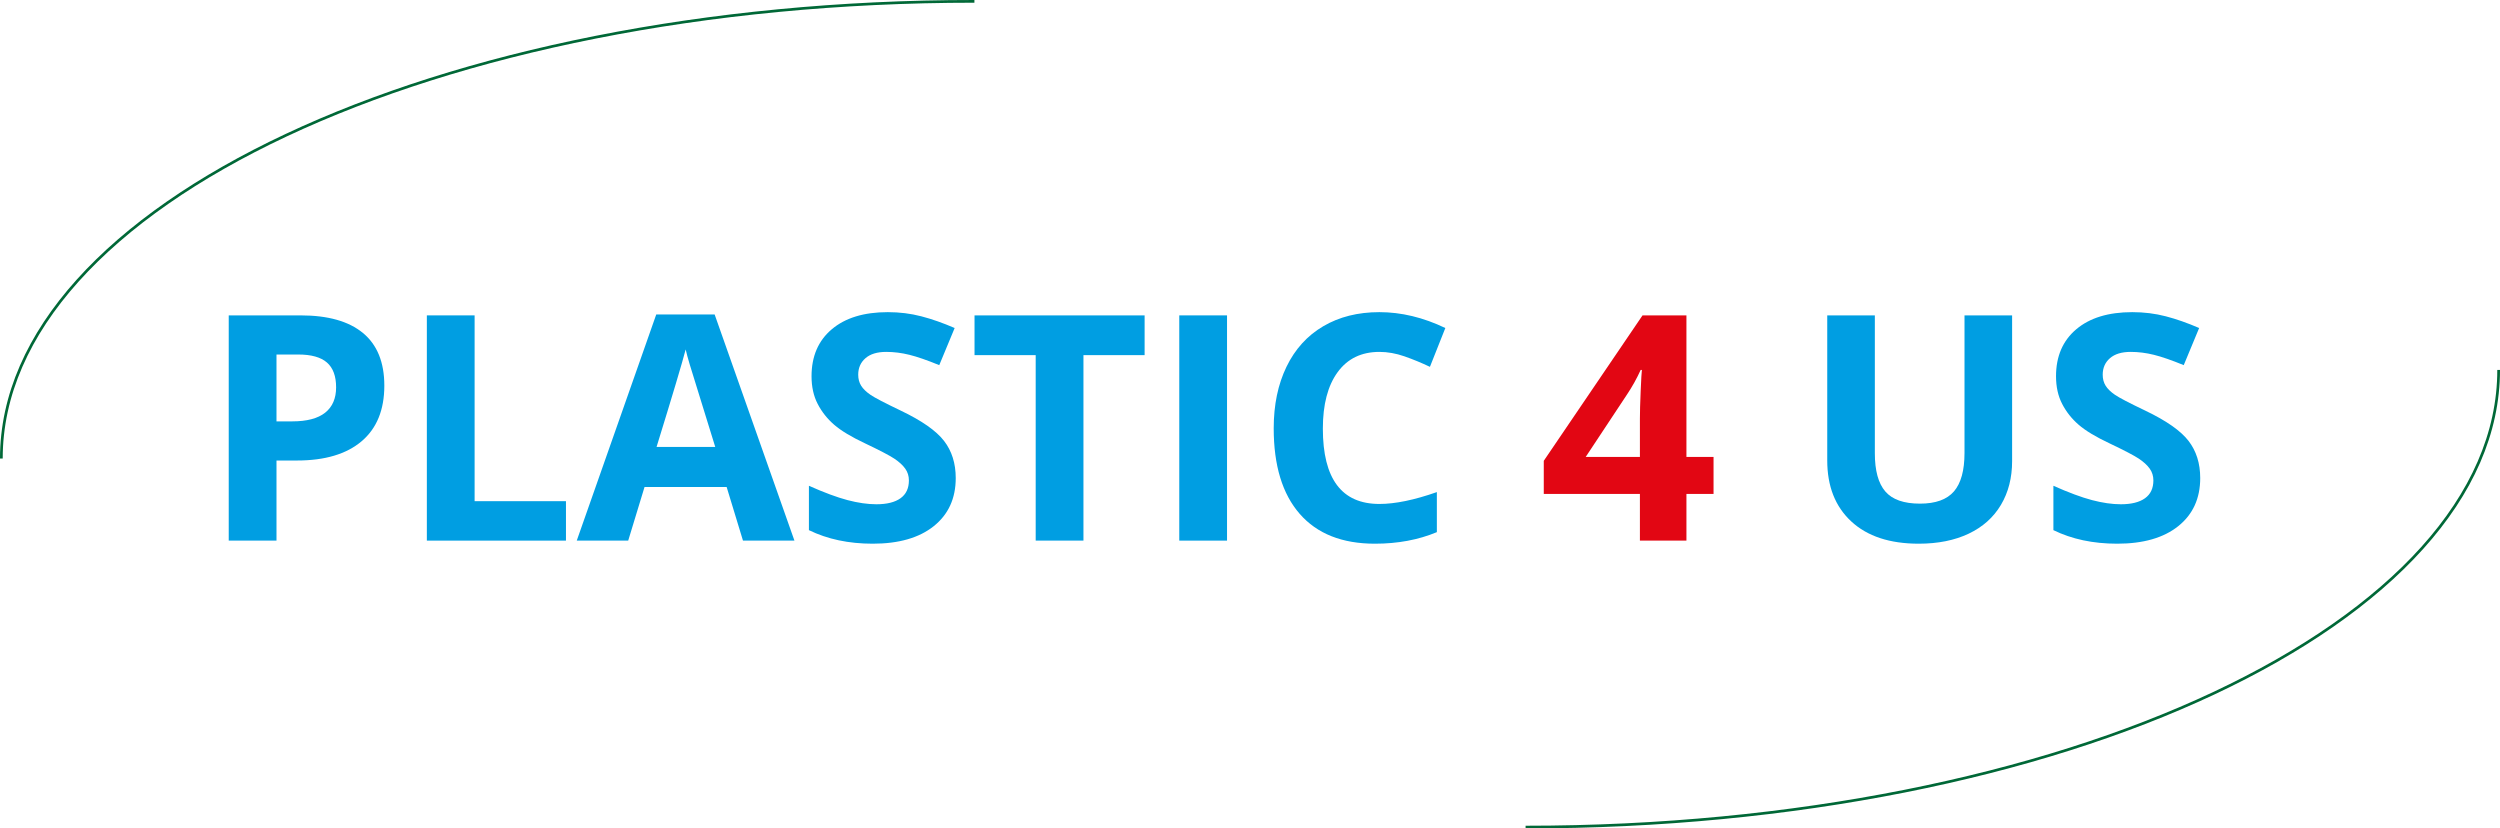 <!-- Generator: Adobe Illustrator 23.0.2, SVG Export Plug-In  -->
<svg version="1.1" xmlns="http://www.w3.org/2000/svg" xmlns:xlink="http://www.w3.org/1999/xlink" x="0px" y="0px" width="921px" height="305.197px" viewBox="0 0 921 305.197" style="enable-background:new 0 0 921 305.197;" xml:space="preserve">
<style type="text/css">
	.st0{fill:#009EE2;}
	.st1{fill:#E20613;}
	.st2{fill:none;stroke:#006837;stroke-miterlimit:10;}
</style>
<defs>
</defs>
<path class="st0" d="M141.587,142.068c0,8.931-2.79,15.76-8.37,20.489c-5.582,4.731-13.519,7.094-23.81,7.094h-7.548v29.513H84.264  v-82.976h26.505c10.064,0,17.717,2.166,22.957,6.499C138.967,127.019,141.587,133.48,141.587,142.068z M101.858,155.235h5.789  c5.41,0,9.458-1.069,12.146-3.208c2.686-2.137,4.03-5.249,4.03-9.335c0-4.123-1.126-7.169-3.378-9.138  c-2.25-1.966-5.78-2.951-10.584-2.951h-8.002V155.235z"/>
<path class="st0" d="M157.251,199.164v-82.976h17.594v68.447h33.656v14.529H157.251z"/>
<path class="st0" d="M273.713,199.164l-6.016-19.751h-30.251l-6.016,19.751h-18.956l29.286-83.317h21.51l29.399,83.317H273.713z   M263.497,164.657c-5.562-17.896-8.693-28.017-9.394-30.364c-0.699-2.345-1.201-4.2-1.503-5.562  c-1.249,4.844-4.824,16.82-10.727,35.926H263.497z"/>
<path class="st0" d="M352.092,176.121c0,7.492-2.697,13.394-8.087,17.708c-5.394,4.313-12.894,6.47-22.504,6.47  c-8.854,0-16.686-1.664-23.497-4.994v-16.345c5.599,2.497,10.339,4.257,14.218,5.278c3.878,1.022,7.424,1.532,10.641,1.532  c3.859,0,6.82-0.738,8.883-2.213c2.061-1.476,3.092-3.669,3.092-6.584c0-1.626-0.454-3.074-1.362-4.341  c-0.908-1.269-2.243-2.488-4-3.662c-1.761-1.172-5.346-3.045-10.756-5.619c-5.071-2.384-8.874-4.672-11.408-6.867  c-2.536-2.193-4.561-4.747-6.073-7.662c-1.514-2.913-2.27-6.318-2.27-10.216c0-7.34,2.488-13.11,7.464-17.31  c4.974-4.2,11.851-6.3,20.63-6.3c4.313,0,8.429,0.511,12.343,1.532c3.918,1.022,8.012,2.461,12.288,4.313l-5.676,13.678  c-4.427-1.816-8.089-3.083-10.981-3.803c-2.896-0.718-5.743-1.078-8.543-1.078c-3.33,0-5.884,0.776-7.662,2.327  c-1.78,1.553-2.668,3.576-2.668,6.073c0,1.553,0.359,2.904,1.078,4.059c0.718,1.153,1.864,2.27,3.433,3.347  c1.571,1.08,5.287,3.019,11.153,5.818c7.755,3.709,13.072,7.426,15.948,11.153C350.653,166.141,352.092,170.711,352.092,176.121z"/>
<path class="st0" d="M399.142,199.164h-17.594v-68.333h-22.532v-14.643h62.658v14.643h-22.532V199.164z"/>
<path class="st0" d="M434.444,199.164v-82.976h17.594v82.976H434.444z"/>
<path class="st0" d="M508.169,129.639c-6.622,0-11.748,2.488-15.381,7.464c-3.632,4.974-5.449,11.909-5.449,20.8  c0,18.502,6.942,27.753,20.829,27.753c5.826,0,12.883-1.456,21.17-4.37v14.756c-6.811,2.838-14.416,4.257-22.816,4.257  c-12.071,0-21.303-3.662-27.697-10.981c-6.395-7.323-9.592-17.83-9.592-31.528c0-8.627,1.569-16.184,4.711-22.675  c3.14-6.488,7.653-11.465,13.537-14.925c5.882-3.464,12.777-5.194,20.686-5.194c8.059,0,16.155,1.95,24.291,5.846l-5.676,14.302  c-3.103-1.476-6.225-2.761-9.365-3.859C514.278,130.188,511.195,129.639,508.169,129.639z"/>
<path class="st1" d="M631.27,181.967h-9.989v17.197h-17.14v-17.197h-35.415v-12.202l36.38-53.577h16.175v52.158h9.989V181.967z   M604.141,168.346V154.27c0-2.345,0.093-5.751,0.284-10.216c0.189-4.464,0.341-7.056,0.454-7.775h-0.454  c-1.401,3.103-3.085,6.13-5.051,9.081l-15.21,22.986H604.141z"/>
<path class="st0" d="M741.262,116.188v53.69c0,6.13-1.371,11.503-4.116,16.118c-2.743,4.617-6.706,8.154-11.889,10.613  c-5.185,2.461-11.314,3.689-18.389,3.689c-10.67,0-18.956-2.733-24.859-8.202c-5.903-5.467-8.854-12.948-8.854-22.446v-53.463  h17.537v50.796c0,6.395,1.285,11.087,3.859,14.075c2.572,2.99,6.829,4.484,12.77,4.484c5.751,0,9.923-1.505,12.515-4.511  c2.591-3.01,3.887-7.728,3.887-14.161v-50.682H741.262z"/>
<path class="st0" d="M810.56,176.121c0,7.492-2.697,13.394-8.087,17.708c-5.394,4.313-12.894,6.47-22.504,6.47  c-8.854,0-16.686-1.664-23.497-4.994v-16.345c5.599,2.497,10.339,4.257,14.218,5.278c3.878,1.022,7.424,1.532,10.641,1.532  c3.859,0,6.82-0.738,8.883-2.213c2.062-1.476,3.092-3.669,3.092-6.584c0-1.626-0.454-3.074-1.362-4.341  c-0.908-1.269-2.243-2.488-4-3.662c-1.761-1.172-5.346-3.045-10.756-5.619c-5.071-2.384-8.874-4.672-11.408-6.867  c-2.536-2.193-4.561-4.747-6.073-7.662c-1.514-2.913-2.27-6.318-2.27-10.216c0-7.34,2.488-13.11,7.464-17.31  c4.974-4.2,11.851-6.3,20.63-6.3c4.313,0,8.429,0.511,12.343,1.532c3.918,1.022,8.012,2.461,12.288,4.313l-5.676,13.678  c-4.427-1.816-8.089-3.083-10.981-3.803c-2.896-0.718-5.743-1.078-8.543-1.078c-3.33,0-5.884,0.776-7.662,2.327  c-1.78,1.553-2.667,3.576-2.667,6.073c0,1.553,0.359,2.904,1.078,4.059c0.718,1.153,1.864,2.27,3.433,3.347  c1.571,1.08,5.287,3.019,11.153,5.818c7.755,3.709,13.072,7.426,15.948,11.153C809.121,166.141,810.56,170.711,810.56,176.121z"/>
<path class="st2" d="M0.5,168.918C0.5,75.827,160.834,0.5,358.976,0.5"/>
<path class="st2" d="M920.5,136.279c0,93.09-160.334,168.418-358.476,168.418"/>
</svg>